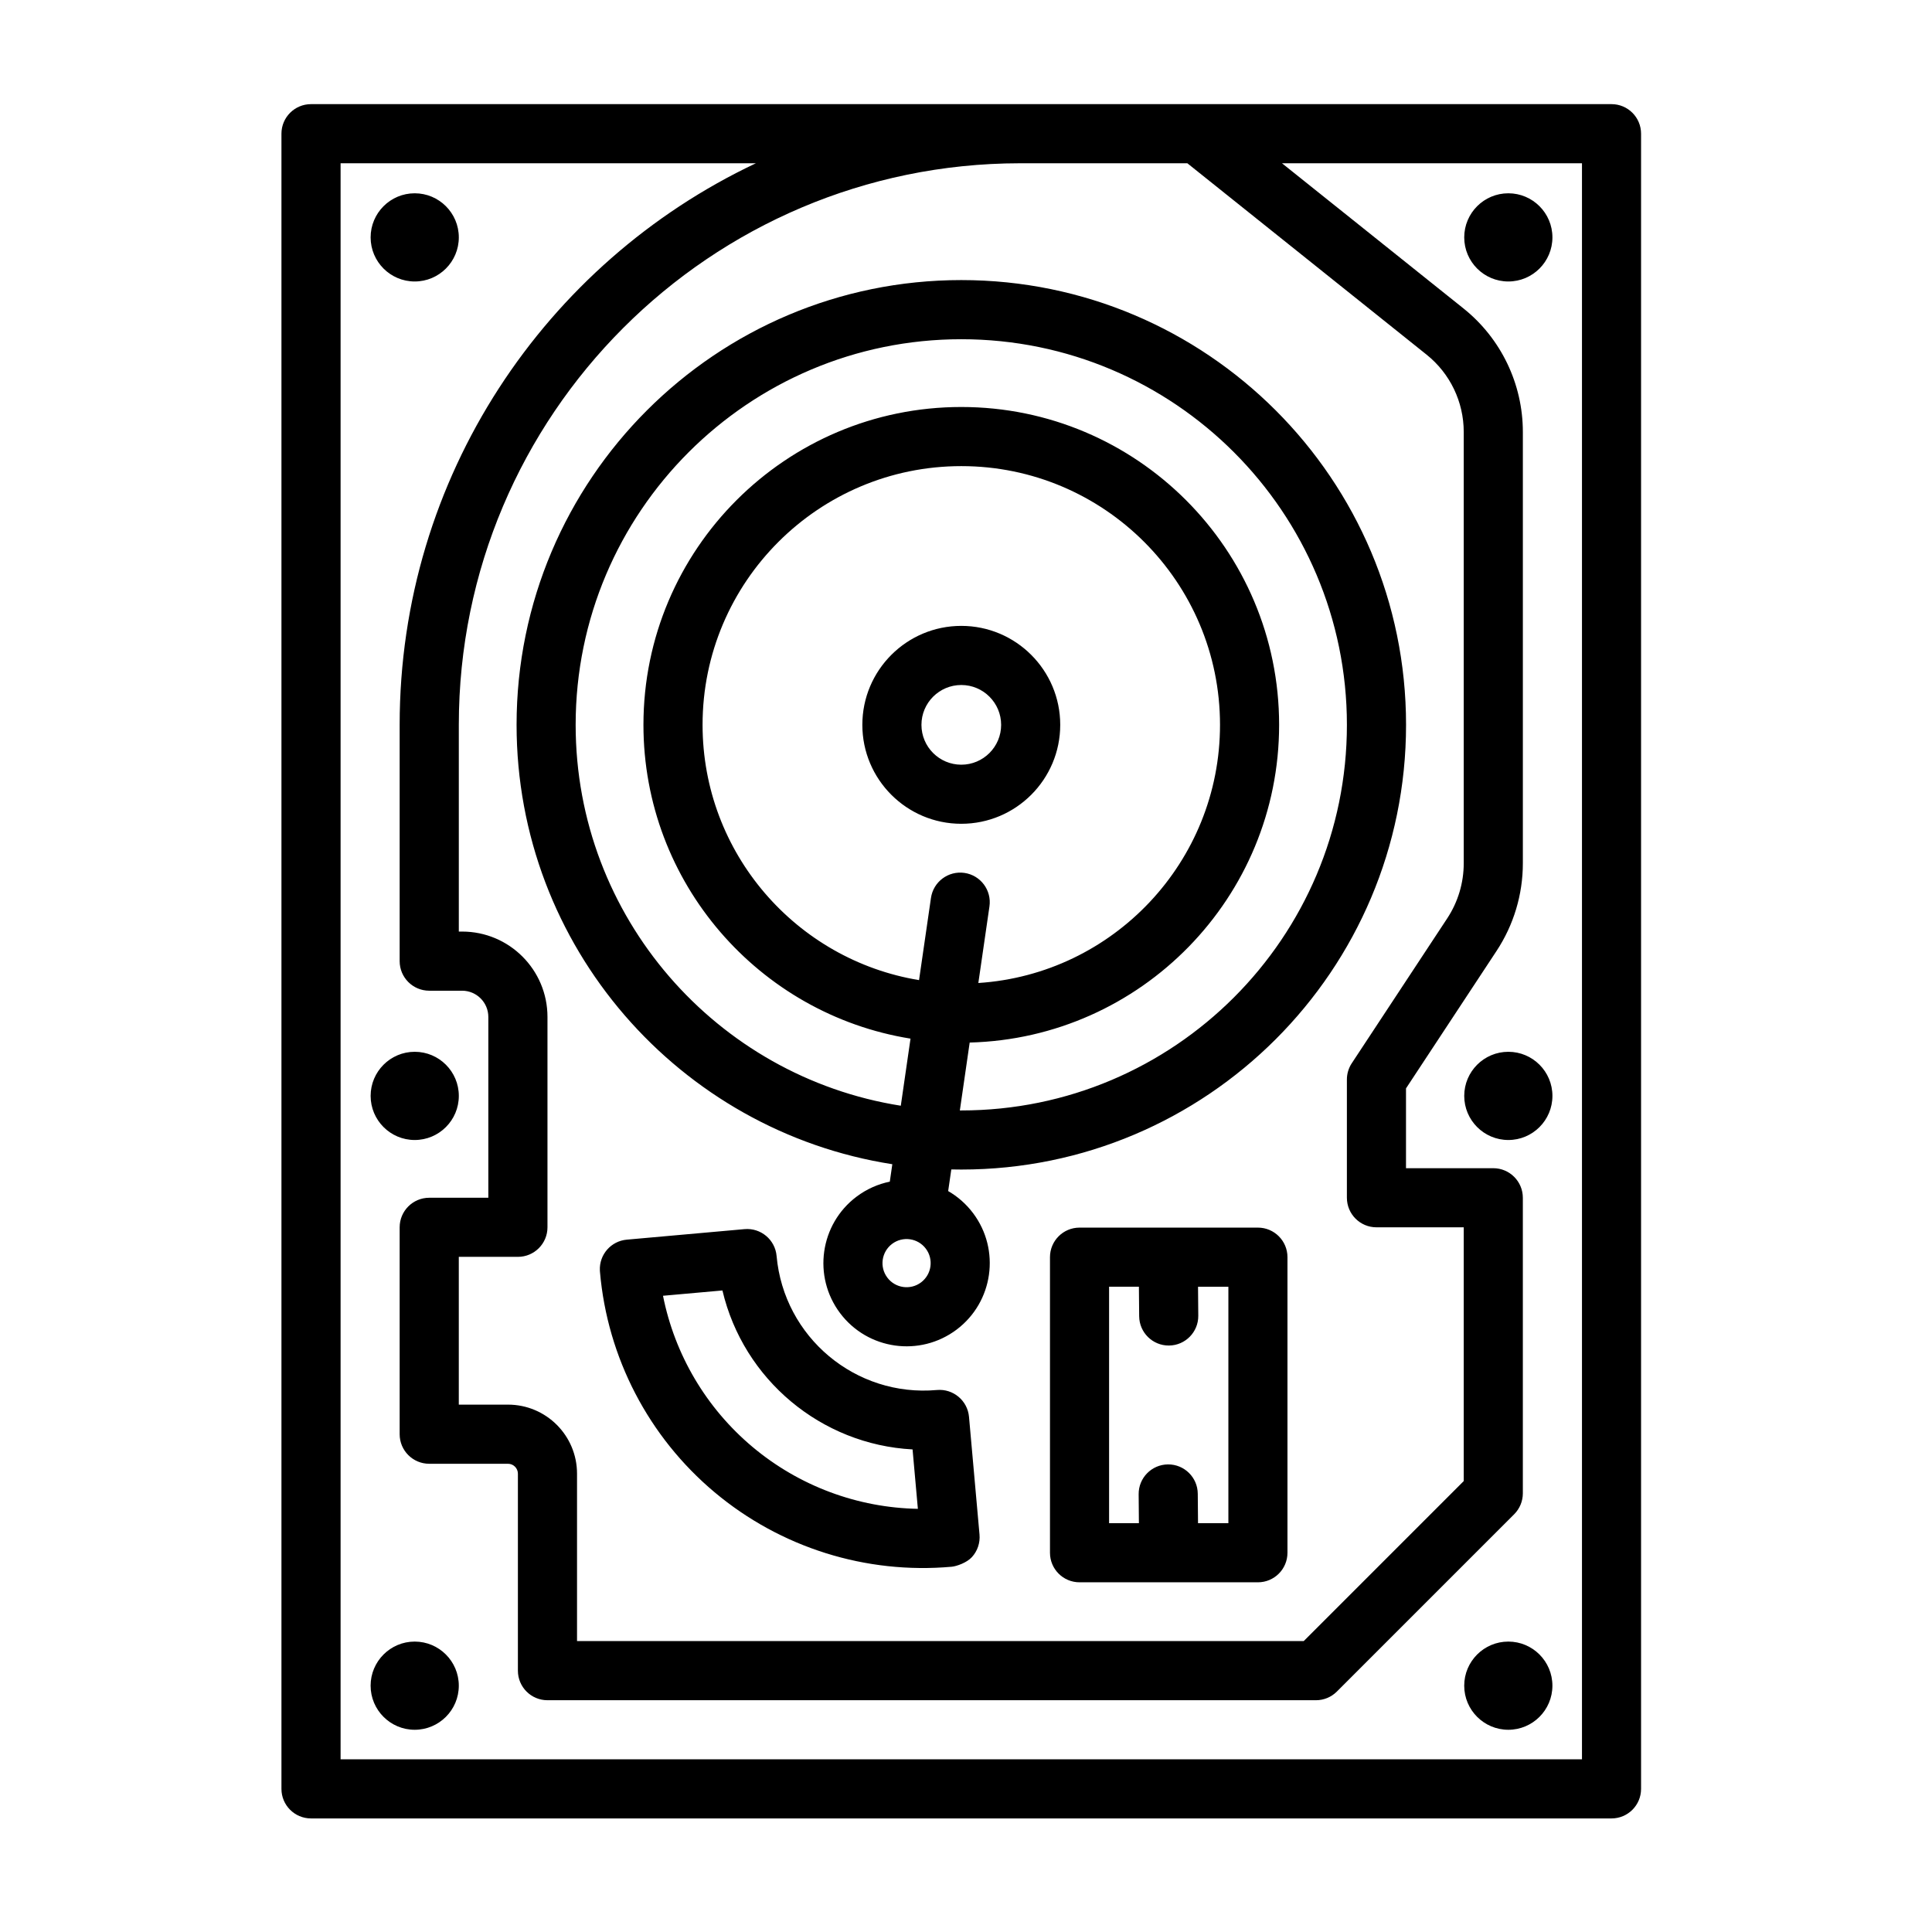 <?xml version="1.0" encoding="UTF-8"?>
<!-- Uploaded to: ICON Repo, www.svgrepo.com, Generator: ICON Repo Mixer Tools -->
<svg fill="#000000" width="800px" height="800px" version="1.1" viewBox="144 144 512 512" xmlns="http://www.w3.org/2000/svg">
 <path d="m578.9 179.43c0-4.324-3.504-7.832-7.832-7.832h-344.65c-4.324 0-7.832 3.508-7.832 7.832v438.64c0 4.328 3.508 7.832 7.832 7.832h344.65c4.328 0 7.832-3.504 7.832-7.832zm-234.59 7.836h-110.05v422.97h328.98v-422.97h-79.496l48.102 38.48c9.941 7.953 15.727 19.996 15.727 32.723v114.31c0 8.258-2.422 16.332-6.969 23.227l-24 36.43v21.148h23.133c4.324 0 7.832 3.508 7.832 7.832v78.332c0 2.074-0.824 4.066-2.293 5.539l-46.996 46.996c-1.469 1.469-3.461 2.293-5.539 2.293h-203.66c-4.328 0-7.832-3.508-7.832-7.832v-52.199c0-1.453-1.176-2.633-2.633-2.633h-20.867c-4.328 0-7.836-3.504-7.836-7.832v-54.828c0-4.328 3.508-7.836 7.836-7.836h15.664v-47.91c0-3.844-3.117-6.961-6.961-6.961h-8.703c-4.328 0-7.836-3.508-7.836-7.836v-62.617c0-65.715 38.621-122.48 94.391-148.82zm-90.41 391.77c6.453 0 11.688 5.238 11.688 11.688 0 6.449-5.238 11.684-11.688 11.684-6.449 0-11.684-5.238-11.684-11.684 0-6.453 5.238-11.688 11.684-11.688zm289.82 0c6.449 0 11.684 5.238 11.684 11.688 0 6.449-5.238 11.684-11.684 11.684-6.453 0-11.688-5.238-11.688-11.684 0-6.453 5.238-11.688 11.688-11.688zm-129.45-391.77c-82.07 0.078-148.68 66.73-148.68 148.82v54.789h0.871c12.496 0 22.625 10.129 22.625 22.625v55.746c0 4.324-3.508 7.832-7.832 7.832h-15.668v39.164h13.035c10.105 0 18.297 8.188 18.297 18.297v44.367h192.58l42.406-42.406v-67.25h-23.133c-4.324 0-7.832-3.508-7.832-7.836v-31.332c0-1.531 0.449-3.031 1.293-4.309 0 0 25.293-38.387 25.293-38.387 2.859-4.34 4.379-9.418 4.379-14.613v-114.3c0-7.973-3.621-15.508-9.848-20.488l-63.395-50.715h-44.398zm70.922 289.9c0-4.328-3.504-7.836-7.832-7.836h-47.273c-4.328 0-7.832 3.508-7.832 7.836v78.328c0 4.328 3.504 7.832 7.832 7.832h47.273c4.328 0 7.832-3.504 7.832-7.832zm-182.22 3.508 0.027 0.398c1.965 22.715 12.887 43.723 30.359 58.379 17.488 14.676 40.098 21.781 62.836 19.75 1.309-0.117 4.023-1.07 5.363-2.543 1.484-1.621 2.219-3.793 2.023-5.981l-2.785-31.207c-0.387-4.309-4.191-7.488-8.5-7.106-21.543 1.926-40.566-13.984-42.492-35.527-0.383-4.309-4.188-7.488-8.496-7.106l-31.207 2.789c-4.176 0.371-7.316 3.961-7.129 8.152zm142.85 4.324h-7.902v62.664h7.902l-0.066-7.676c-0.039-4.324 3.441-7.867 7.766-7.902 4.32-0.039 7.863 3.441 7.898 7.766l0.07 7.816h8.043v-62.664h-8.043l0.066 7.676c0.043 4.324-3.441 7.867-7.762 7.902-4.324 0.039-7.867-3.441-7.902-7.766zm-126.12 2.394 15.75-1.406c5.555 23.613 26.164 40.844 50.387 42.125l1.406 15.746c-15.98-0.293-31.465-6.039-43.82-16.406-12.293-10.312-20.617-24.469-23.723-40.055zm60.773-34.859-0.668 4.617c-3.102 0.633-6.113 1.949-8.809 3.973-9.723 7.316-11.68 21.148-4.363 30.875 7.312 9.727 21.145 11.68 30.871 4.367 9.727-7.316 11.68-21.148 4.367-30.875-1.844-2.449-4.098-4.402-6.598-5.844l0.832-5.734c0.883 0.02 1.762 0.031 2.652 0.031 65.043 0 117.86-52.809 117.86-117.86 0-65.047-52.812-117.86-117.86-117.86s-117.86 52.809-117.86 117.86c0 58.828 43.195 107.65 99.578 116.45zm-0.059 21.109c2.816-2.117 6.82-1.551 8.938 1.266s1.551 6.82-1.262 8.938c-2.816 2.117-6.82 1.551-8.938-1.266-2.121-2.812-1.555-6.816 1.262-8.938zm-126.51-50.906c6.453 0 11.688 5.238 11.688 11.688 0 6.453-5.238 11.688-11.688 11.688-6.449 0-11.684-5.238-11.684-11.688 0-6.453 5.238-11.688 11.684-11.688zm289.82 0c6.449 0 11.684 5.238 11.684 11.688 0 6.453-5.238 11.688-11.684 11.688-6.453 0-11.688-5.238-11.688-11.688 0-6.453 5.238-11.688 11.688-11.688zm-145.35 15.543h0.379c56.398 0 102.19-45.789 102.19-102.19 0-56.398-45.789-102.19-102.19-102.19s-102.2 45.789-102.2 102.19c0 50.949 37.363 93.234 86.168 100.94l2.574-17.781c-40.105-6.449-70.777-41.25-70.777-83.16 0-46.488 37.742-84.23 84.23-84.23 46.484 0 84.23 37.742 84.23 84.23 0 45.746-36.547 83.02-82.004 84.199l-2.606 17.992zm4.894-33.773c35.742-2.328 64.047-32.094 64.047-68.418 0-37.844-30.723-68.562-68.562-68.562-37.844 0-68.566 30.723-68.566 68.562 0 34.027 24.84 62.301 57.367 67.652l3.16-21.781c0.621-4.277 4.598-7.25 8.875-6.629 4.277 0.621 7.246 4.598 6.625 8.875l-2.945 20.297zm-4.516-94.641c-14.477 0-26.223 11.754-26.223 26.223 0 14.473 11.75 26.223 26.223 26.223s26.219-11.754 26.219-26.223c0-14.473-11.75-26.223-26.219-26.223zm0 15.668c5.824 0 10.559 4.731 10.559 10.559s-4.734 10.559-10.559 10.559c-5.828 0-10.559-4.731-10.559-10.559s4.731-10.559 10.559-10.559zm-144.85-130.31c6.453 0 11.688 5.238 11.688 11.684 0 6.453-5.238 11.688-11.688 11.688-6.449 0-11.684-5.238-11.684-11.688s5.238-11.684 11.684-11.684zm289.82 0c6.449 0 11.684 5.238 11.684 11.684 0 6.453-5.238 11.688-11.684 11.688-6.453 0-11.688-5.238-11.688-11.688s5.238-11.684 11.688-11.684z" fill-rule="evenodd"/>
</svg>